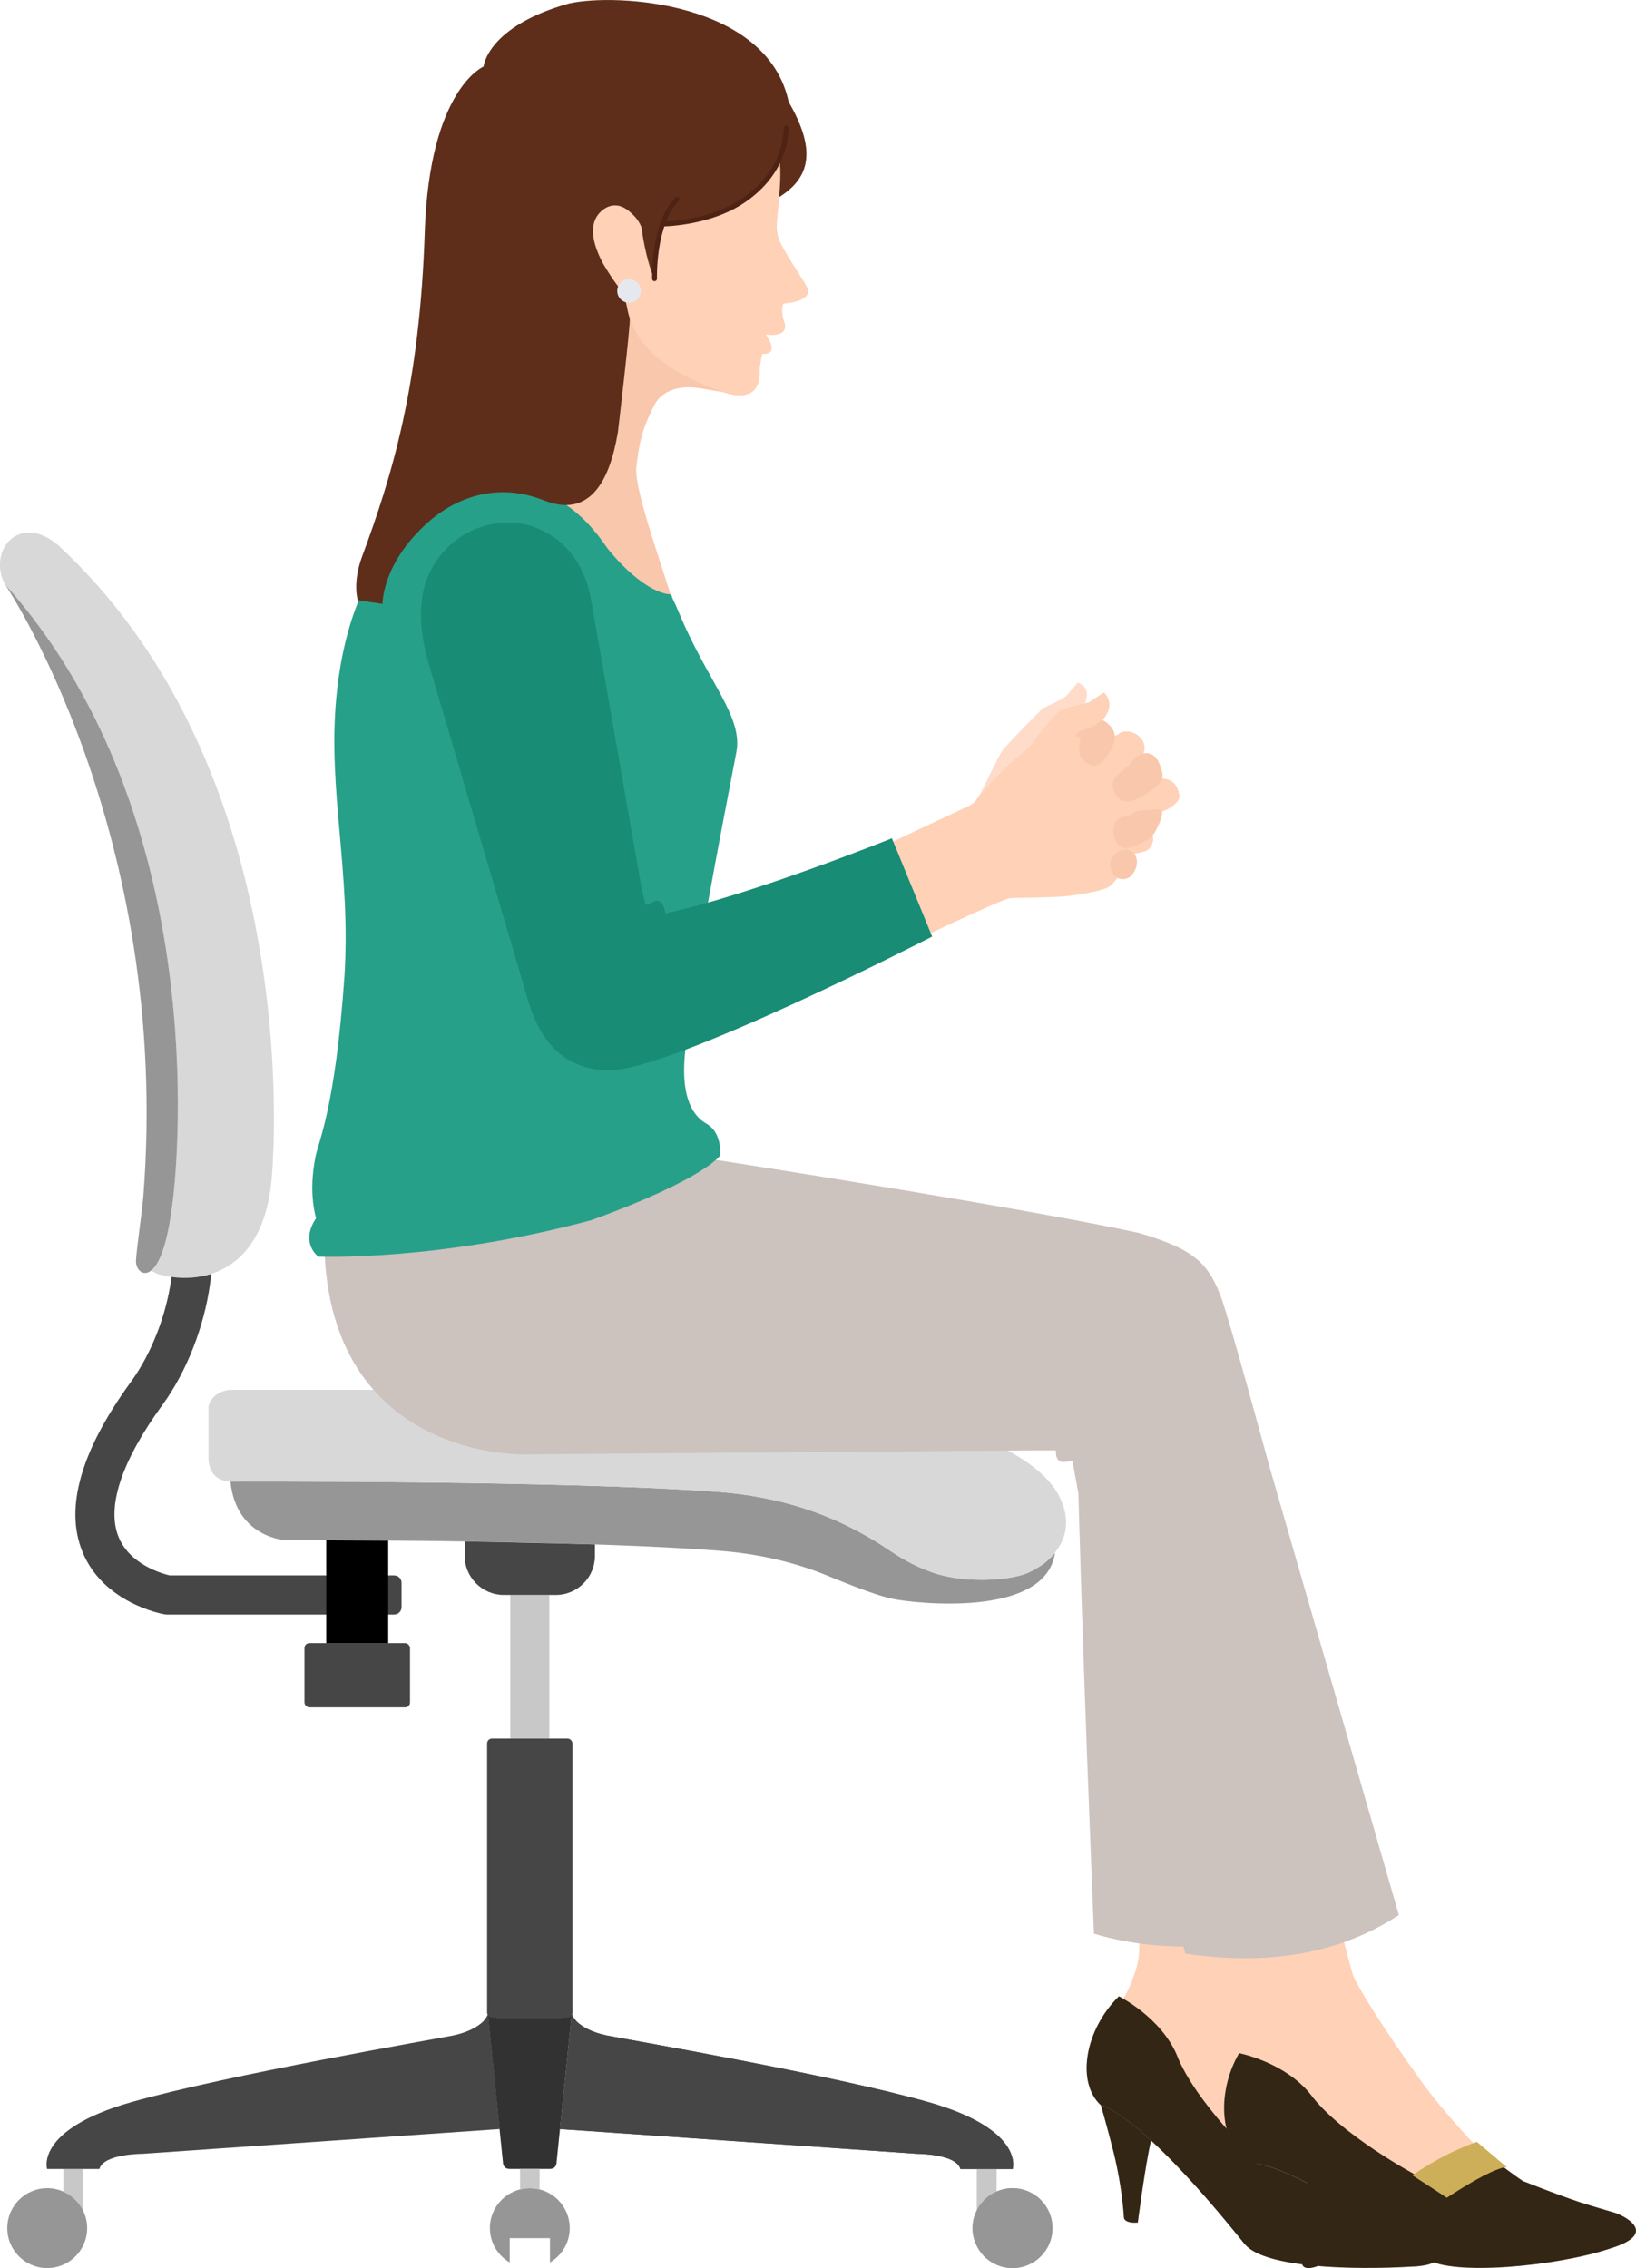 <?xml version="1.0" encoding="UTF-8"?><svg xmlns="http://www.w3.org/2000/svg" viewBox="0 0 336.74 466.87"><defs><style>.h{fill:#323232;}.i{fill:#ceaf59;}.j{fill:#332614;}.k{fill:#f9c7ac;}.l{fill:#ffd1b7;}.m{fill:#5e2e1b;}.n,.o{fill:#ffdcca;}.n,.p{mix-blend-mode:screen;opacity:.25;}.q{fill:#969696;}.r{fill:#ccc2be;}.s{isolation:isolate;}.t{fill:#d8d8d8;}.u{fill:#188c75;}.v{fill:#464646;}.w{fill:#27a089;}.x{fill:none;stroke:#4f2314;stroke-linecap:round;stroke-linejoin:round;}.y{fill:#e6e8ef;}.z{fill:#c8c8c8;}</style></defs><g class="s"><g id="b"><g id="c"><g id="d"><path class="t" d="M32.5,262.26c7.61,2.21,22.15.96,23.52-20.94,1.1-14.79,2.72-85.71-44.01-129.07-8.13-6.94-14.65,1.28-10.97,8.05l.34.38c39.94,45.16,35.88,111.35,34.28,125.55-.65,5.77-1.51,9.62-2.51,12.09-.66,1.63-1.36,2.63-2.03,3.18,0,0,.51.4,1.36.76Z"/><path class="q" d="M33.17,258.33c1-2.48,1.86-6.32,2.51-12.09,1.6-14.23,5.68-80.76-34.62-125.93,0,0,34.39,51.08,28.43,126.12-.21,2.62-1.38,10.64-1.5,13.07-.12,2.43,2.82,4.69,5.18-1.16Z"/><path class="v" d="M81.14,332.34c.83,0,1.51-.68,1.51-1.51v-5.03c0-.83-.68-1.51-1.51-1.51h-1.04s-45.18,0-45.18,0c-1.46-.34-8.25-2.22-10.54-7.98-2.47-6.21.67-15.61,9.1-27.18,4.9-6.73,8.52-15.94,9.74-24.75.03-.23.17-1.23.17-1.23l.13-.93c-2.81.9-5.7.99-8.21.64,0,0-.02.17-.03.21-1.02,7.62-4.11,15.56-8.3,21.33-10.31,14.17-13.69,25.94-10.03,34.98,4.27,10.58,16.35,12.82,16.86,12.91.23.04.46.06.7.06h45.64s1.01,0,1.01,0Z"/><path class="q" d="M47.43,304.98c1.18,11.6,11.38,12.07,11.38,12.07,16.57-.01,62.31.11,88.99,2.14,8.6.65,15.55,2.45,21.18,4.62,2.79,1.07,10.4,4.41,14.84,5.32s31.44,4,33.33-9.48c0,0-.88,1.09-2.1,2.05-1.02.81-2.33,1.49-3.05,1.86-3.35,1.72-12.88,2.48-19.62.27-5.81-1.94-9.11-4.7-12.06-6.49-6.77-4.1-16.92-9.05-32.53-10.24-31.13-2.36-100.36-2.13-100.36-2.13Z"/><path class="t" d="M42.9,289.49c1.13-3.78,5.29-3.4,5.29-3.4h94.83s21.69.67,31.7,2.49c15.8,2.87,37.3,8.59,43.11,19.05,3.69,6.9.49,12.03-4.28,15.06-.5.32-1.01.61-1.54.88-3.35,1.72-12.88,2.48-19.62.27-5.81-1.94-9.11-4.7-12.06-6.49-6.77-4.1-16.92-9.05-32.53-10.24-32.02-2.43-100.36-2.13-100.36-2.13,0,0-4.53.19-4.53-5.04v-10.45Z"/><rect class="z" x="105.02" y="328.31" width="8.05" height="29.56"/><path class="v" d="M122.46,318.54v1.72c0,4.43-3.62,8.05-8.05,8.05h-10.72c-4.43,0-8.05-3.62-8.05-8.05v-2.29s0-.67,0-.67c0,0,18.04.33,26.82.62v.62Z"/><path class="h" d="M100.39,414.46l-.13-1.18c0,1.11.91,2.01,2.01,2.01h13.54c1.11,0,2.01-.91,2.01-2.01l-.15,1.44-3.11,30.38s.04,1.36-1.38,1.36h-2.48s-3.32,0-3.32,0h-2.48c-1.42,0-1.38-1.36-1.38-1.36l-3.14-30.65"/><rect class="v" x="100.27" y="357.88" width="17.57" height="57.42" rx="1" ry="1" transform="translate(218.1 773.18) rotate(-180)"/><path d="M67.15,338.23h12.75s0-21.1,0-21.1c-4.04-.03-12.75-.06-12.75-.06v21.17Z"/><rect class="v" x="62.66" y="338.23" width="21.72" height="13.22" rx="1" ry="1" transform="translate(147.05 689.68) rotate(180)"/><path class="q" d="M100.83,458.65c0-4.54,3.68-8.22,8.22-8.22,4.54,0,8.22,3.68,8.22,8.22,0,3.02-1.65,5.63-4.07,7.06v-5s-8.29,0-8.29,0v5c-2.43-1.43-4.07-4.04-4.07-7.06Z"/><path class="z" d="M110.07,450.5c-.25-.03-.5-.04-.75-.05-.09,0-.18-.02-.27-.02s-.18.01-.27.02c-.25,0-.5.02-.75.05-.19.02-.38.07-.57.11-.14.03-.28.04-.42.08v-4.22h.96s1.51,0,1.51,0h1.56v4.22c-.14-.03-.28-.05-.42-.08-.19-.04-.38-.08-.57-.11Z"/><path class="z" d="M205.1,450.68v-4.21s-4.03,0-4.03,0v7.99s0,.5,0,.5c.86-1.7,2.28-3.06,4.03-3.83v-.45Z"/><circle class="q" cx="208.41" cy="458.65" r="8.22"/><path class="v" d="M115.27,438.25l2.36-23.07.06-.62s.36.96,1.18,1.72c.94.84,2.77,2.03,6,2.71,2.77.58,46.47,8.08,66.3,13.74,19.83,5.67,17.28,13.74,17.28,13.74h-10.77c-.85-3.12-8.84-3.12-8.84-3.12l-73.59-5.1Z"/><path class="z" d="M205.1,450.68v-4.21s-4.03,0-4.03,0v7.99s0,.5,0,.5c.86-1.7,2.28-3.06,4.03-3.83v-.45Z"/><circle class="q" cx="208.41" cy="458.65" r="8.22"/><path class="v" d="M115.27,438.25l2.36-23.07.06-.62s.36.96,1.18,1.72c.94.84,2.77,2.03,6,2.71,2.77.58,46.47,8.08,66.3,13.74,19.83,5.67,17.28,13.74,17.28,13.74h-10.77c-.85-3.12-8.84-3.12-8.84-3.12l-73.59-5.1Z"/><path class="z" d="M13.04,450.68v-4.21h4.03v8.49c-.85-1.7-2.28-3.06-4.03-3.83v-.45Z"/><path class="q" d="M17.94,458.65c0,4.54-3.68,8.22-8.22,8.22-4.54,0-8.22-3.68-8.22-8.22s3.68-8.22,8.22-8.22,8.22,3.68,8.22,8.22Z"/><path class="v" d="M102.87,438.25l-2.36-23.07-.06-.62s-.36.96-1.18,1.72c-.94.84-2.77,2.03-6,2.71-2.77.58-46.47,8.08-66.3,13.74-19.83,5.67-17.28,13.74-17.28,13.74h10.77c.85-3.12,8.84-3.12,8.84-3.12l73.59-5.1Z"/></g><g id="e"><g id="f"><path class="l" d="M231.31,411.19c1.07-1.56,1.77-3.65,2.15-4.69,1.5-4.14.83-5.84,1.22-10.37l-1.17-16.65c4.77-.25,20.62-1.11,20.62-1.11,0,0,2.98,22.51,3.08,23.35.38,2.97,3.31,12.84,7.7,24.66,2.8,7.54,7.3,15.83,7.3,15.83,0,0,3.99,11.88,7.68,13.46s18.07,13.81-6.82,7.25c-16.08-4.24-24.65-19.34-35.32-25.41-8.46-4.82-16.63-11.44-6.44-26.31Z"/><path class="j" d="M229.18,442.9c1.18,4.72,1.93,9.79,2.16,13.61,0,0,.06,1.19,2.86.99,0,0,1.14-8.92,2.28-14.85l.44-2.06c-7.44-6.85-10.32-7.25-10.32-7.25,0,0,1.4,4.85,2.58,9.57Z"/><path class="j" d="M256.27,462.01c4.14,4.87,22.46,5.24,33.94,4.58,11.14-.36,2.91-5.73,2.08-6.23s-5.35-2.93-6.61-3.78c-4.91-3.31-6.61-5.48-6.61-5.48-.32.27-6.86-8.89-6.86-8.89l-13.38,2.68s-13.02-12.37-16.66-22.03c-3.44-7.76-11.86-11.93-11.86-11.93-7.04,6.92-8.82,17.71-3.73,22.41,0,0,7.52,1.05,29.68,28.68Z"/><path class="i" d="M272.69,441.55s-6.42.19-14.65,3.1c0,0,4.7,5.25,5.6,6.34,0,0,10.55-3.52,13.59-2.8l-4.54-6.64Z"/><path class="r" d="M252.04,271.37c1.23,10.75,17.8,124.33,17.8,124.33-21.93,8.96-41.69,3.31-44.66,2.32,0,0-2.62-63.65-3.42-99.19l30.29-27.47Z"/><g class="p"><path class="l" d="M231.31,411.19c1.07-1.56,1.77-3.65,2.15-4.69,1.5-4.14.83-5.84,1.22-10.37l-1.17-16.65c4.77-.25,20.62-1.11,20.62-1.11,0,0,2.98,22.51,3.08,23.35.38,2.97,3.31,12.84,7.7,24.66,2.8,7.54,7.3,15.83,7.3,15.83,0,0,3.99,11.88,7.68,13.46s18.07,13.81-6.82,7.25c-16.08-4.24-24.65-19.34-35.32-25.41-8.46-4.82-16.63-11.44-6.44-26.31Z"/><path class="j" d="M229.18,442.9c1.18,4.72,1.93,9.79,2.16,13.61,0,0,.06,1.19,2.86.99,0,0,1.14-8.92,2.28-14.85l.44-2.06c-7.44-6.85-10.32-7.25-10.32-7.25,0,0,1.4,4.85,2.58,9.57Z"/><path class="j" d="M256.27,462.01c4.14,4.87,22.46,5.24,33.94,4.58,11.14-.36,2.91-5.73,2.08-6.23s-5.35-2.93-6.61-3.78c-4.91-3.31-6.61-5.48-6.61-5.48-.32.27-6.86-8.89-6.86-8.89l-13.38,2.68s-13.02-12.37-16.66-22.03c-3.44-7.76-11.86-11.93-11.86-11.93-7.04,6.92-8.82,17.71-3.73,22.41,0,0,7.52,1.05,29.68,28.68Z"/><path class="i" d="M272.69,441.55s-6.42.19-14.65,3.1c0,0,4.7,5.25,5.6,6.34,0,0,10.55-3.52,13.59-2.8l-4.54-6.64Z"/><path class="r" d="M252.04,271.37c1.23,10.75,17.8,124.33,17.8,124.33-21.93,8.96-41.69,3.31-44.66,2.32,0,0-2.62-63.65-3.42-99.19l30.29-27.47Z"/></g></g><g id="g"><path class="l" d="M256.04,422.63c.62-1.79.74-3.99.82-5.09.35-4.39-.2-7.2-1.03-11.68l-4.16-14.92c4.53-1.51,21.16-5.86,21.16-5.86,0,0,5.34,20.75,5.67,21.53,1.15,2.77,6.61,11.49,13.98,21.72,4.7,6.53,11.24,13.32,11.24,13.32,0,0,11.42,11.26,15.4,11.81s16.68,7.64-9.07,7.93c-16.62.19-28.9-12.09-40.8-15.11-9.44-2.4-19.08-6.61-13.21-23.65Z"/><path class="r" d="M67.13,246.51c-5.12,54.27,40.83,52.87,40.83,52.87,0,0,106.39-.9,109.37-.83-.09,4.04,3.34,1.56,3.47,2.35,5.52,32.63,23.18,101.24,23.18,101.24,3.09.46,6.09.75,8.99.88l3.16.07c12.34.03,22.88-3.04,31.8-8.89l-26.72-92.59s-8.21-30.28-9.96-34.81c-2.54-6.57-5.22-9.62-16.85-13.01-21.8-4.77-77.08-13.49-90.1-15.52-1.79-.28-5.58-4.5-5.58-4.5l-71.21,8.59s-.3,3.34-.38,4.14Z"/><path class="j" d="M262.42,453.76c2.39,4.23,4.46,8.92,5.7,12.55,0,0,.38,1.13,3.02.19,0,0-1.27-8.9-1.75-14.92l-.13-2.1c-8.99-4.62-11.88-4.25-11.88-4.25,0,0,2.64,4.3,5.03,8.53Z"/><path class="j" d="M293.62,464.98c5.29,3.59,27.01,1.51,37.91-2.17,10.64-3.3,1.85-7.04.92-7.31s-5.79-1.69-7.23-2.18c-5.61-1.88-11.33-4.21-11.33-4.21-.24.35-10.15-7.46-10.15-7.46l-12.18,6.14s-15.84-8.47-21.91-16.81c-5.38-6.57-14.6-8.35-14.6-8.35-4.95,8.54-3.79,19.41,2.36,22.59,0,0,7.53-.99,36.23,19.76Z"/><path class="i" d="M304.01,440.9s-6.14,1.89-13.3,6.88c0,0,5.92,3.81,7.08,4.62,0,0,9.24-6.2,12.35-6.31l-6.14-5.19Z"/></g><path class="k" d="M106.99,101.73c21.44,14.55,32.32,27.06,32.11,24.93-.37-3.87-8.69-25.12-8.12-30.41.71-6.61,1.77-8.87,3.54-12.54,1.35-2.99,4.7-4.35,8.59-3.9,1.85.18,3.77.63,5.53.88,0,0,.55.13.69.17,2.7.84,6.34,1.11,6.9-2.95l.03-.21c.03-.23.04-.48.05-.74.04-2.22.58-4.12.58-4.12,3.87.19.68-4.01.68-4.01,4.96.65,3.93-2.26,3.93-2.26-.99-2.76-.28-4.11-.28-4.11,5.42-.37,5.2-2.63,5.2-2.63-.55-1.6-4.12-6.36-5.88-10.03-1.25-2.62-.4-5.23-.19-9.21.23-2.07.32-4.02.27-5.85,0-.36-.1-1.38-.23-2.01-1.21,2.75-3.39,5.81-7.29,8.48-5.75,3.95-13.14,4.75-16.57,4.91-.02,0-.14,0-.14,0-1.85,5.24-1.65,11.26-1.65,11.26-.71-1.23-2.09-5.82-2.65-10.49,0-.03-.07-.19-.1-.26-.15-.38-.73-1.67-1.99-2.72-3.4-3.3-6.05-.73-6.73.09-1.14,1.36-2.32,4.24.86,10.2.89,1.56,1.98,3.22,3.09,4.7.02.03.09.12.1.13,0,0,.01.12.02.15.09,1.16.47,9.09-4.11,28.09-3.95,16.41-8.76,16.72-15.52,15.64"/><path class="l" d="M148.93,80.73c2.91.99,7.26,1.5,7.36-3.77.04-2.22.58-4.12.58-4.12,3.87.19.68-4.01.68-4.01,4.96.65,3.93-2.26,3.93-2.26-.99-2.76-.28-4.11-.28-4.11,5.42-.37,5.2-2.63,5.2-2.63-.55-1.6-4.12-6.36-5.88-10.03-1.25-2.62-.4-5.23-.19-9.21.23-2.07.32-4.02.27-5.85,0-.36-.1-1.38-.23-2.01-1.21,2.75-3.39,5.81-7.29,8.48-5.75,3.95-13.14,4.75-16.57,4.91-.02,0-.14,0-.14,0-1.85,5.24-1.65,11.26-1.65,11.26-.71-1.23-2.09-5.82-2.65-10.49,0-.03-.07-.19-.1-.26-.15-.38-.73-1.67-1.99-2.72-3.4-3.3-6.05-.73-6.73.09-1.14,1.36-2.32,4.24.86,10.2.89,1.56,1.98,3.22,3.09,4.7,0,0,1.12,1.29,1.7,3.58s.85,11.71,20.03,18.26Z"/><path class="w" d="M65.52,258.67s-3.87-2.8-.47-7.9c-1.21-4.66-.81-9.24-.08-12.82.63-3.1,4.04-10.03,5.92-36.86,1.39-21.6-3.45-38.32-1.68-57.33,3.02-32.49,20.59-41.84,31.73-43.16,14.88-3.02,23.25,11.24,24.16,12.36,5.76,7.1,10.6,9.26,12.68,9.36.5.02.45.33.61.76.1.26.42.93.69,1.48.16.34.7,1.62.88,2.04,5.86,13.94,13,20.94,11.61,28.22-2.88,15.13-9.51,48.56-10.64,62.74-.37,4.62-.11,11.13,4.5,13.76,3.31,1.89,2.8,6.52,2.8,6.52,0,0-3.09,4.82-26.51,13.32-31.54,8.5-56.19,7.52-56.19,7.52Z"/><path class="m" d="M127.16,89.07c-1.66,9.95-5.78,17.67-15.17,13.94-13.42-5.34-22.9,3.61-24.18,4.77-9.26,8.4-9.07,16.53-9.07,16.53l-5.1-.76s-1.12-3.55.85-8.88c6.14-16.62,11.9-35.05,12.94-66.92.96-29.41,12.11-34.05,12.11-34.05,0,0,.66-8.21,17.57-12.98,9.85-2.2,40.8-.33,45.22,20.24,5.24,9.1,5.1,15.26-2,19.64l.02-.17c.22-2.01.3-3.9.25-5.68,0-.36-.1-1.38-.23-2.01-1.21,2.75-3.39,5.81-7.29,8.48-5.75,3.95-13.14,4.75-16.57,4.91-.02,0-.14,0-.14,0-1.85,5.24-1.65,11.26-1.65,11.26-.71-1.23-2.09-5.82-2.65-10.49,0-.03-.07-.19-.1-.26-.15-.38-.73-1.67-1.99-2.72-3.4-3.3-6.05-.73-6.73.09-1.14,1.36-2.32,4.24.86,10.2.53.92,1.13,1.88,1.76,2.82l.51.74c.27.39.55.77.82,1.14,0,0,1.12,1.29,1.7,3.58.15.59.28,1.66.72,3.04.25.78-2.45,23.57-2.45,23.57Z"/><path class="x" d="M161.83,26.36c-.07,3-1.15,9.65-8.74,14.86-5.82,3.99-13.31,4.77-16.69,4.91"/><path class="x" d="M139.35,41.02c-5,5.13-4.62,16.36-4.62,16.36"/><circle class="y" cx="129.47" cy="59.89" r="2.42"/><path class="o" d="M201.8,163.45l5-5.42s2.23-2.02,3.25-2.81c.66-.51,1.38-1.13,2.01-1.81.76-.81,1.78-2.52,3.24-4.24,1.63-1.92,2.63-3.15,4.08-3.51.72-.18,2.46-.57,3.61-.83.06-.01.33-.07.33-.07,1.49-3.38-1.47-4.23-1.47-4.23l-2.34,2.69c-1.44,1.14-4.11,2.12-4.84,2.62s-7.5,7.54-8.23,8.48-3.73,7.34-4.81,9.31l.16-.18Z"/><path class="n" d="M201.8,163.45l5-5.42s2.23-2.02,3.25-2.81c.66-.51,1.38-1.13,2.01-1.81.76-.81,1.78-2.52,3.24-4.24,1.63-1.92,2.63-3.15,4.08-3.51.72-.18,2.46-.57,3.61-.83.06-.01.33-.07.33-.07,1.49-3.38-1.47-4.23-1.47-4.23l-2.34,2.69c-1.44,1.14-4.11,2.12-4.84,2.62s-7.5,7.54-8.23,8.48-3.73,7.34-4.81,9.31l.16-.18Z"/><path class="l" d="M230.01,180.71c-.4.55-1.24,1.45-1.24,1.45-1.24,1.45-9.12,2.29-9.12,2.29-2.33.32-10.07.31-11.76.45-1.69.14-21.18,9.48-21.18,9.48l-9.53-18.02s21.75-10.26,22.17-10.44c0,0,.68-.18,1.48-1.1l.81-1.19,5.17-5.6s2.23-2.02,3.25-2.81c.66-.51,1.38-1.13,2.01-1.81.76-.81,1.78-2.52,3.24-4.24,1.63-1.92,2.63-3.15,4.08-3.51,1.12-.28,4.71-1.07,4.71-1.07l3.14-2.05s2.7,2.42-.32,5.66c0,0-2.35,2.81-3.67,4.23,0,0,3.33.06,6.2-.96.68-.24,1.24-.71,1.24-.71,1.52-.53,3.28,0,4.32,1.44s.35,2.89.35,2.89c0,0-.98,4.89,3.85,5.17.39.02,1.05.07,1.68.4,0,0,1.04.48,1.55,1.83s.31,1.94.01,2.34c-1.31,1.74-3.49,2.27-3.49,2.27,0,0-2.87,2.22-1.73,4.87.5,1.16-.48,2.69-1.02,3.03s-2.68.76-2.68.76l-3.52,4.95Z"/><path class="k" d="M222.31,150.45c-.52.09-1.09,1.18-.71,1.32.38-.33.9-.06.9-.06-.45,1.48-.36,3.12-.36,3.12.32,2.07,2.55,2.73,2.55,2.73,1.27.23,2.29-.81,2.29-.81.62-.61,1.55-1.97,2.11-3.38.25-.64.84-2.21-.32-3.64-.68-.84-1.39-1.31-1.92-1.56-1.04.75-1.28,1.4-4.53,2.29Z"/><path class="k" d="M232.36,157.6s1.32-2.29,3.29-2.55c0,0,1.86-.36,2.89,1.91.11.23.44,1.08.56,1.54.11.38.68,2-.88,3.18-.73.61-2.05,1.66-3.24,2.32-.33.19-1.2.59-1.59.73-.93.34-2.67.66-3.73-1.1-.55-.89-1.12-2.41.07-3.83.5-.55,1.31-1.29,2.63-2.2Z"/><path class="k" d="M238.59,166.6c1.52-.01-.2,3.58-.92,4.77-.24.4-.63.84-1.03,1.13-.54.39-1.43.94-2.59,1.38-.17.07-.67.27-.88.36-.64.27-2.02.69-2.93-.27,0,0-1.63-1.83-.89-4.34,0,0,.49-1.22,1.9-1.54l1.13-.19,1.72-.99s3.49-.29,4.49-.3Z"/><path class="k" d="M230.01,180.71s-1.31-.52-1.44-2.58,1.63-3.08,3-3.22,2.97,1.28,2.3,3.58c0,0-.95,3.42-3.86,2.23Z"/><path class="u" d="M125.13,220.34c12.57.31,66.74-27.55,66.74-27.55l-8.29-20.23s-29.28,11.8-46.62,15.45c-.93-5.24-3.71-.64-4.16-2.07l-.75-3.15s-8.24-47.03-10.38-59.28c-2.14-12.24-11.32-15.63-15.84-15.92-3.76-.23-7.33.71-10.34,2.51-1.31.78-2.51,1.73-3.58,2.81-1.39,1.41-2.55,3.04-3.42,4.86-.35.73-2.29,4.31-1.74,11.11.18,2.27.64,4.89,1.53,7.89,2.83,9.58,15.22,51.56,20.08,68.02,1.22,4.14,4.2,15.24,16.77,15.55Z"/></g></g></g></g></svg>